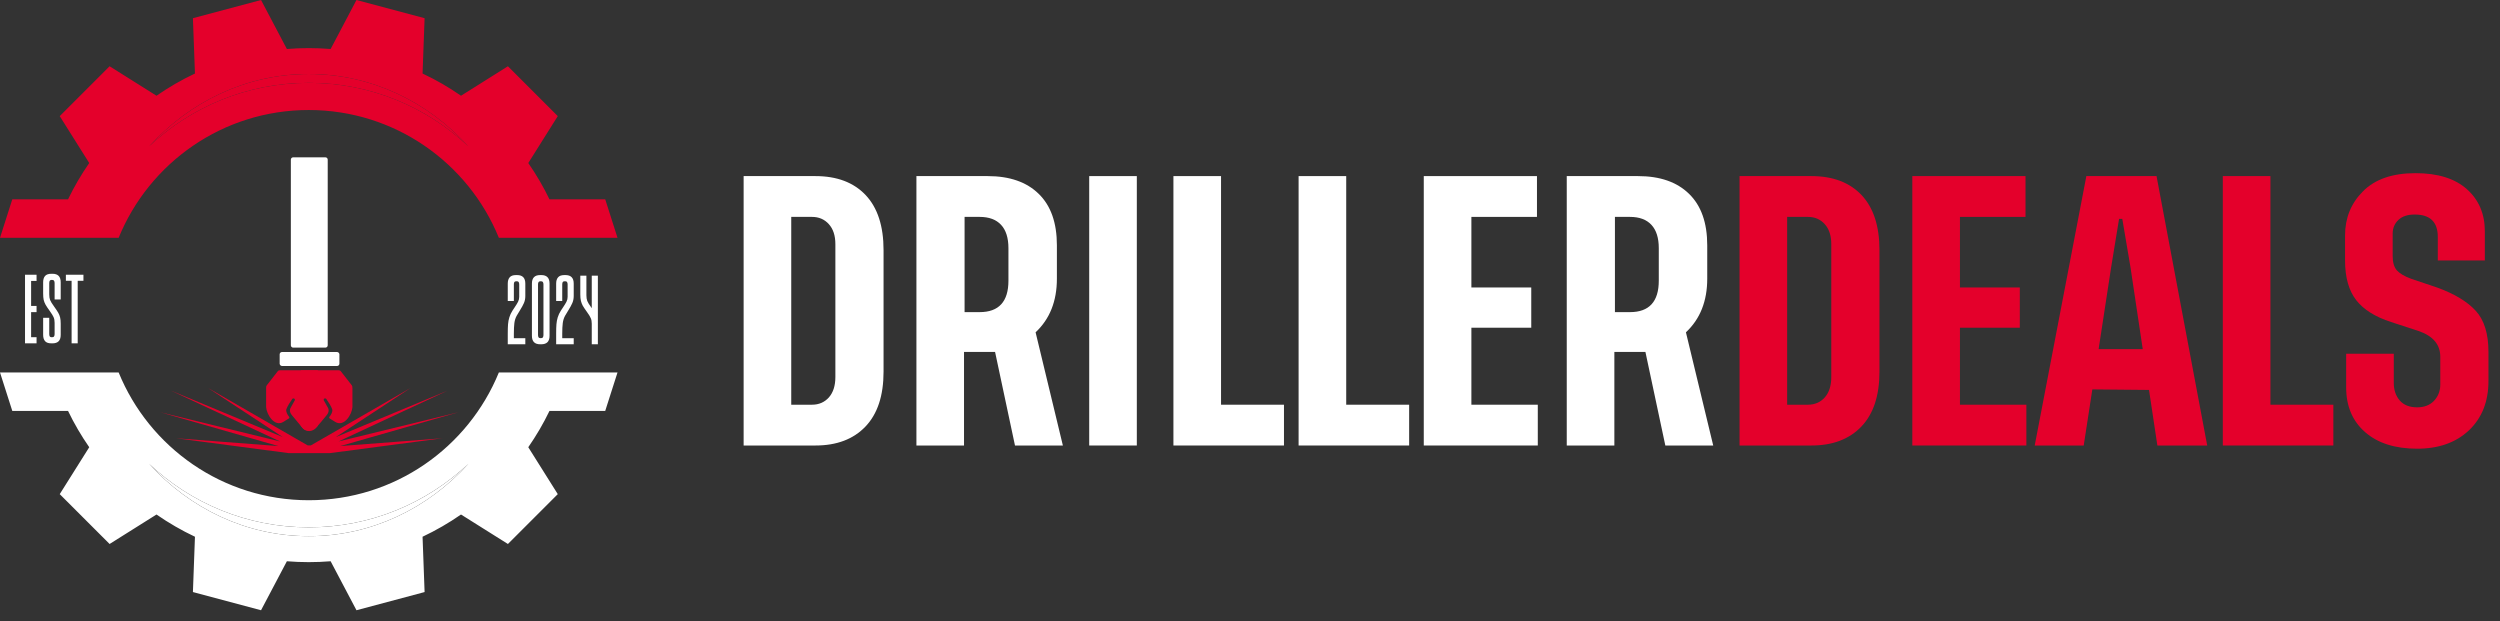 <svg xmlns="http://www.w3.org/2000/svg" width="173" height="43" viewBox="0 0 173 43" fill="none"><rect x="0" y="0" width="173" height="43" fill="#333333" stroke="none"/><path fill-rule="evenodd" clip-rule="evenodd" d="M18.064 0L19.852 3.391C20.351 3.35 20.856 3.329 21.366 3.329C21.876 3.329 22.38 3.35 22.88 3.391L24.668 0L29.382 1.259L29.241 5.088C30.173 5.527 31.063 6.042 31.902 6.625L35.148 4.585L38.598 8.035L36.557 11.282C37.108 12.076 37.599 12.915 38.023 13.792H41.881L42.732 16.456H34.522C32.406 11.269 27.314 7.613 21.366 7.613C15.418 7.613 10.325 11.269 8.21 16.456H0L0.851 13.792H4.709C5.132 12.915 5.623 12.076 6.175 11.282L4.134 8.035L7.584 4.585L10.83 6.625C11.669 6.042 12.559 5.527 13.491 5.087L13.35 1.259L18.064 0ZM21.366 5.122C25.694 5.122 29.607 7.041 32.415 10.132C29.534 7.406 25.645 5.734 21.366 5.734C17.087 5.734 13.198 7.406 10.317 10.131C13.125 7.041 17.038 5.122 21.366 5.122Z" fill="#E4002B"></path><path fill-rule="evenodd" clip-rule="evenodd" d="M21.366 5.122C25.694 5.122 29.607 7.041 32.415 10.132C29.534 7.406 25.645 5.734 21.366 5.734C17.087 5.734 13.198 7.406 10.317 10.131C13.125 7.041 17.038 5.122 21.366 5.122Z" fill="#E4002B"></path><path fill-rule="evenodd" clip-rule="evenodd" d="M18.064 42.229L19.852 38.839C20.351 38.879 20.856 38.9 21.366 38.9C21.876 38.9 22.38 38.879 22.88 38.839L24.668 42.229L29.382 40.97L29.241 37.142C30.173 36.702 31.063 36.187 31.902 35.604L35.148 37.644L38.598 34.194L36.557 30.947C37.108 30.154 37.599 29.315 38.023 28.437H41.881L42.732 25.773H34.522C32.406 30.96 27.314 34.616 21.366 34.616C15.418 34.616 10.325 30.96 8.21 25.773H0L0.851 28.437H4.709C5.132 29.315 5.623 30.154 6.175 30.948L4.134 34.194L7.584 37.644L10.83 35.604C11.669 36.187 12.559 36.702 13.491 37.142L13.35 40.97L18.064 42.229ZM32.416 32.093C29.608 35.184 25.695 37.103 21.366 37.103C17.037 37.103 13.124 35.184 10.316 32.093C13.197 34.819 17.086 36.492 21.366 36.492C25.646 36.492 29.535 34.819 32.416 32.093Z" fill="white"></path><path fill-rule="evenodd" clip-rule="evenodd" d="M32.416 32.093C29.608 35.184 25.695 37.103 21.366 37.103C17.037 37.103 13.124 35.184 10.316 32.093C13.197 34.819 17.086 36.492 21.366 36.492C25.646 36.492 29.535 34.819 32.416 32.093Z" fill="white"></path><path d="M23.424 30.55L31.72 28.527L23.543 30.868L30.603 30.329L22.82 31.358H21.462H21.343H19.984L12.202 30.329L19.263 30.868L11.086 28.527L19.38 30.55L11.853 27.04L19.569 30.248L14.4 26.851L21.292 30.822C21.293 30.822 21.294 30.823 21.294 30.823H21.51L28.406 26.851L23.237 30.248L30.952 27.04L23.424 30.55Z" fill="#E4002B"></path><path d="M23.581 25.686C23.538 25.627 23.45 25.618 23.412 25.622H20.812V29.436C20.812 29.45 20.817 29.464 20.825 29.475C21.193 29.993 21.527 29.724 21.772 29.659C21.78 29.657 21.786 29.655 21.793 29.65C21.973 29.527 22.413 28.957 22.605 28.73C22.8 28.499 22.746 28.295 22.695 28.222L22.407 27.704C22.403 27.697 22.4 27.69 22.399 27.682C22.386 27.573 22.474 27.563 22.537 27.574C22.552 27.577 22.565 27.586 22.574 27.599C22.697 27.772 22.931 28.13 22.989 28.322C23.039 28.489 22.904 28.712 22.796 28.845C22.768 28.879 22.775 28.931 22.812 28.955L23.203 29.198C23.805 29.565 24.354 28.695 24.389 28.172C24.387 27.795 24.384 27.009 24.389 26.882C24.392 26.754 24.367 26.693 24.354 26.678C24.114 26.372 23.625 25.746 23.581 25.686Z" fill="#E4002B"></path><path d="M19.223 25.686C19.267 25.627 19.355 25.618 19.393 25.622H21.993V29.436C21.993 29.45 21.988 29.464 21.98 29.475C21.607 29.999 21.169 29.833 20.991 29.68C20.988 29.678 20.986 29.675 20.983 29.672C20.801 29.451 20.394 28.96 20.2 28.73C20.004 28.499 20.059 28.295 20.11 28.222L20.398 27.704C20.402 27.697 20.405 27.69 20.406 27.682C20.419 27.573 20.331 27.563 20.268 27.574C20.253 27.577 20.24 27.586 20.231 27.599C20.108 27.772 19.874 28.13 19.816 28.322C19.766 28.489 19.901 28.712 20.009 28.845C20.037 28.879 20.03 28.931 19.992 28.955L19.602 29.198C19 29.565 18.451 28.695 18.416 28.172C18.418 27.795 18.42 27.009 18.416 26.882C18.412 26.754 18.438 26.693 18.451 26.678C18.69 26.372 19.18 25.746 19.223 25.686Z" fill="#E4002B"></path><rect x="19.353" y="24.36" width="4.134" height="0.966" rx="0.159" fill="white"></rect><path d="M20.127 11.047C20.127 10.959 20.198 10.887 20.286 10.887H22.519C22.607 10.887 22.678 10.959 22.678 11.047V23.895C22.678 23.983 22.607 24.055 22.519 24.055H20.286C20.198 24.055 20.127 23.983 20.127 23.895V11.047Z" fill="white"></path><path d="M2.153 19.439V21.172H2.53V21.599H2.153V23.333H2.53V23.76H1.731V19.011H2.53V19.439H2.153ZM3.408 20.369C3.408 20.532 3.429 20.664 3.469 20.765C3.51 20.867 3.598 21.011 3.734 21.198C3.869 21.387 3.968 21.535 4.029 21.64C4.09 21.745 4.134 21.855 4.161 21.971C4.188 22.082 4.201 22.227 4.201 22.403V23.175C4.201 23.565 4.012 23.76 3.632 23.76H3.556C3.352 23.76 3.207 23.709 3.118 23.608C3.03 23.503 2.986 23.359 2.986 23.175V21.991H3.408V23.12C3.408 23.187 3.42 23.242 3.444 23.282C3.471 23.32 3.52 23.338 3.591 23.338C3.662 23.338 3.712 23.32 3.739 23.282C3.766 23.242 3.779 23.187 3.779 23.12V22.342C3.779 22.186 3.757 22.059 3.713 21.96C3.673 21.862 3.585 21.718 3.449 21.528C3.313 21.342 3.215 21.194 3.154 21.086C3.093 20.977 3.049 20.866 3.022 20.75C2.998 20.635 2.986 20.489 2.986 20.313V19.53C2.986 19.344 3.03 19.2 3.118 19.098C3.207 18.996 3.352 18.945 3.556 18.945H3.632C4.012 18.945 4.201 19.14 4.201 19.53V20.725H3.779V19.586C3.779 19.518 3.766 19.466 3.739 19.428C3.712 19.388 3.662 19.367 3.591 19.367C3.52 19.367 3.471 19.388 3.444 19.428C3.42 19.466 3.408 19.518 3.408 19.586V20.369ZM5.774 19.433H5.377V23.76H4.955V19.433H4.559V19.011H5.774V19.433Z" fill="white"></path><path d="M35.559 23.402H36.352V23.824H35.137V23.392V23.077C35.137 22.809 35.144 22.594 35.157 22.431C35.171 22.265 35.201 22.106 35.249 21.953C35.296 21.797 35.369 21.643 35.467 21.491L35.599 21.292C35.718 21.116 35.803 20.977 35.854 20.875C35.904 20.77 35.93 20.66 35.93 20.545V19.675C35.93 19.608 35.916 19.555 35.889 19.518C35.865 19.48 35.818 19.462 35.747 19.462C35.672 19.462 35.621 19.48 35.594 19.518C35.571 19.555 35.559 19.608 35.559 19.675V20.829H35.137V19.625C35.137 19.438 35.181 19.294 35.269 19.192C35.357 19.087 35.503 19.035 35.706 19.035H35.782C36.162 19.035 36.352 19.231 36.352 19.625V20.484C36.352 20.663 36.32 20.826 36.255 20.972C36.194 21.114 36.098 21.291 35.965 21.501C35.911 21.585 35.842 21.701 35.757 21.846C35.672 21.999 35.618 22.17 35.594 22.36C35.571 22.546 35.559 22.792 35.559 23.097V23.402ZM37.459 19.035C37.839 19.035 38.029 19.231 38.029 19.625V23.239C38.029 23.629 37.839 23.824 37.459 23.824H37.378C36.998 23.824 36.809 23.629 36.809 23.239V19.625C36.809 19.231 36.998 19.035 37.378 19.035H37.459ZM37.607 19.675C37.607 19.608 37.593 19.555 37.566 19.518C37.539 19.48 37.49 19.462 37.419 19.462C37.347 19.462 37.298 19.48 37.271 19.518C37.244 19.555 37.231 19.608 37.231 19.675V23.184C37.231 23.251 37.244 23.306 37.271 23.346C37.298 23.384 37.347 23.402 37.419 23.402C37.49 23.402 37.539 23.384 37.566 23.346C37.593 23.306 37.607 23.251 37.607 23.184V19.675ZM38.907 23.402H39.701V23.824H38.486V23.392V23.077C38.486 22.809 38.492 22.594 38.506 22.431C38.519 22.265 38.55 22.106 38.597 21.953C38.645 21.797 38.718 21.643 38.816 21.491L38.948 21.292C39.067 21.116 39.151 20.977 39.202 20.875C39.253 20.77 39.279 20.66 39.279 20.545V19.675C39.279 19.608 39.265 19.555 39.238 19.518C39.214 19.48 39.167 19.462 39.096 19.462C39.021 19.462 38.97 19.48 38.943 19.518C38.919 19.555 38.907 19.608 38.907 19.675V20.829H38.486V19.625C38.486 19.438 38.529 19.294 38.618 19.192C38.706 19.087 38.852 19.035 39.055 19.035H39.131C39.511 19.035 39.701 19.231 39.701 19.625V20.484C39.701 20.663 39.668 20.826 39.604 20.972C39.543 21.114 39.446 21.291 39.314 21.501C39.26 21.585 39.191 21.701 39.106 21.846C39.021 21.999 38.967 22.17 38.943 22.36C38.919 22.546 38.907 22.792 38.907 23.097V23.402ZM41.373 19.075V23.824H40.95V22.401C40.95 22.248 40.928 22.123 40.884 22.024C40.844 21.923 40.756 21.779 40.62 21.592C40.484 21.402 40.386 21.255 40.325 21.15C40.267 21.041 40.225 20.93 40.198 20.814C40.171 20.699 40.157 20.553 40.157 20.377V19.075H40.579V20.433C40.579 20.596 40.6 20.728 40.64 20.829C40.681 20.931 40.769 21.075 40.905 21.262L40.95 21.328V19.075H41.373Z" fill="white"></path><path d="M171.951 18.024H168.695V16.386C168.695 15.359 168.161 14.845 167.095 14.845C166.607 14.845 166.231 14.97 165.968 15.22C165.705 15.471 165.573 15.786 165.573 16.165V17.726C165.573 18.149 165.666 18.474 165.852 18.699C166.045 18.917 166.373 19.113 166.835 19.286L168.637 19.893C169.844 20.33 170.74 20.869 171.325 21.512C171.909 22.148 172.201 23.095 172.201 24.354V26.367C172.201 27.787 171.752 28.924 170.853 29.778C169.953 30.626 168.759 31.05 167.269 31.05C165.74 31.05 164.539 30.668 163.665 29.903C162.792 29.139 162.355 28.111 162.355 26.82V24.479H165.65V26.502C165.65 26.991 165.788 27.395 166.064 27.716C166.341 28.031 166.742 28.188 167.269 28.188C167.757 28.188 168.145 28.038 168.434 27.736C168.723 27.427 168.868 27.052 168.868 26.608V24.691C168.868 23.837 168.361 23.24 167.346 22.899L165.457 22.282C164.366 21.929 163.563 21.425 163.049 20.77C162.535 20.108 162.278 19.193 162.278 18.024V16.29C162.278 15.082 162.692 14.064 163.521 13.236C164.349 12.401 165.56 11.983 167.153 11.983C168.695 11.983 169.88 12.353 170.708 13.091C171.537 13.83 171.951 14.803 171.951 16.011V18.024Z" fill="#E4002B"></path><path d="M157.114 28.006H161.468V30.829H153.819V12.186H157.114V28.006Z" fill="#E4002B"></path><path d="M149.29 30.829L148.712 26.984L144.79 26.946L144.193 30.829H140.802L144.376 12.186H149.232L152.739 30.829H149.29ZM145.224 24.162H148.278L147.43 18.497L146.862 15.144H146.64L146.091 18.497L145.224 24.162Z" fill="#E4002B"></path><path d="M135.628 28.006H140.224V30.829H132.333V12.186H140.166V15.009H135.628V19.893H139.771V22.678H135.628V28.006Z" fill="#E4002B"></path><path d="M125.348 12.186C126.831 12.186 127.987 12.623 128.816 13.496C129.644 14.37 130.059 15.642 130.059 17.311V25.722C130.059 27.38 129.641 28.645 128.806 29.518C127.971 30.392 126.818 30.829 125.348 30.829H120.376V12.186H125.348ZM126.725 26.088V16.897C126.725 16.306 126.574 15.844 126.272 15.51C125.971 15.176 125.582 15.009 125.107 15.009H123.671V28.006H125.107C125.582 28.006 125.971 27.839 126.272 27.505C126.574 27.164 126.725 26.692 126.725 26.088Z" fill="#E4002B"></path><path d="M118.555 30.829H115.241L113.863 24.354H111.714V30.829H108.419V12.186H113.352C114.868 12.186 116.043 12.594 116.878 13.41C117.72 14.225 118.141 15.414 118.141 16.974V19.287C118.141 20.841 117.649 22.077 116.666 22.996L118.555 30.829ZM111.753 21.599H112.793C114.123 21.599 114.788 20.873 114.788 19.422V17.177C114.788 16.464 114.618 15.924 114.277 15.558C113.937 15.192 113.442 15.009 112.793 15.009H111.753V21.599Z" fill="white"></path><path d="M101.82 28.006H106.415V30.829H98.525V12.186H106.358V15.009H101.82V19.893H105.963V22.678H101.82V28.006Z" fill="white"></path><path d="M93.158 28.006H97.513V30.829H89.863V12.186H93.158V28.006Z" fill="white"></path><path d="M84.496 28.006H88.851V30.829H81.201V12.186H84.496V28.006Z" fill="white"></path><path d="M75.373 12.186H78.668V30.829H75.373V12.186Z" fill="white"></path><path d="M73.551 30.829H70.237L68.859 24.354H66.71V30.829H63.416V12.186H68.348C69.864 12.186 71.04 12.594 71.874 13.41C72.716 14.225 73.137 15.414 73.137 16.974V19.287C73.137 20.841 72.645 22.077 71.663 22.996L73.551 30.829ZM66.749 21.599H67.79C69.119 21.599 69.784 20.873 69.784 19.422V17.177C69.784 16.464 69.614 15.924 69.273 15.558C68.933 15.192 68.438 15.009 67.79 15.009H66.749V21.599Z" fill="white"></path><path d="M56.43 12.186C57.914 12.186 59.07 12.623 59.899 13.496C60.727 14.37 61.142 15.642 61.142 17.311V25.722C61.142 27.38 60.724 28.645 59.889 29.518C59.054 30.392 57.901 30.829 56.43 30.829H51.459V12.186H56.43ZM57.808 26.088V16.897C57.808 16.306 57.657 15.844 57.355 15.51C57.053 15.176 56.665 15.009 56.19 15.009H54.754V28.006H56.19C56.665 28.006 57.053 27.839 57.355 27.505C57.657 27.164 57.808 26.692 57.808 26.088Z" fill="white"></path></svg>